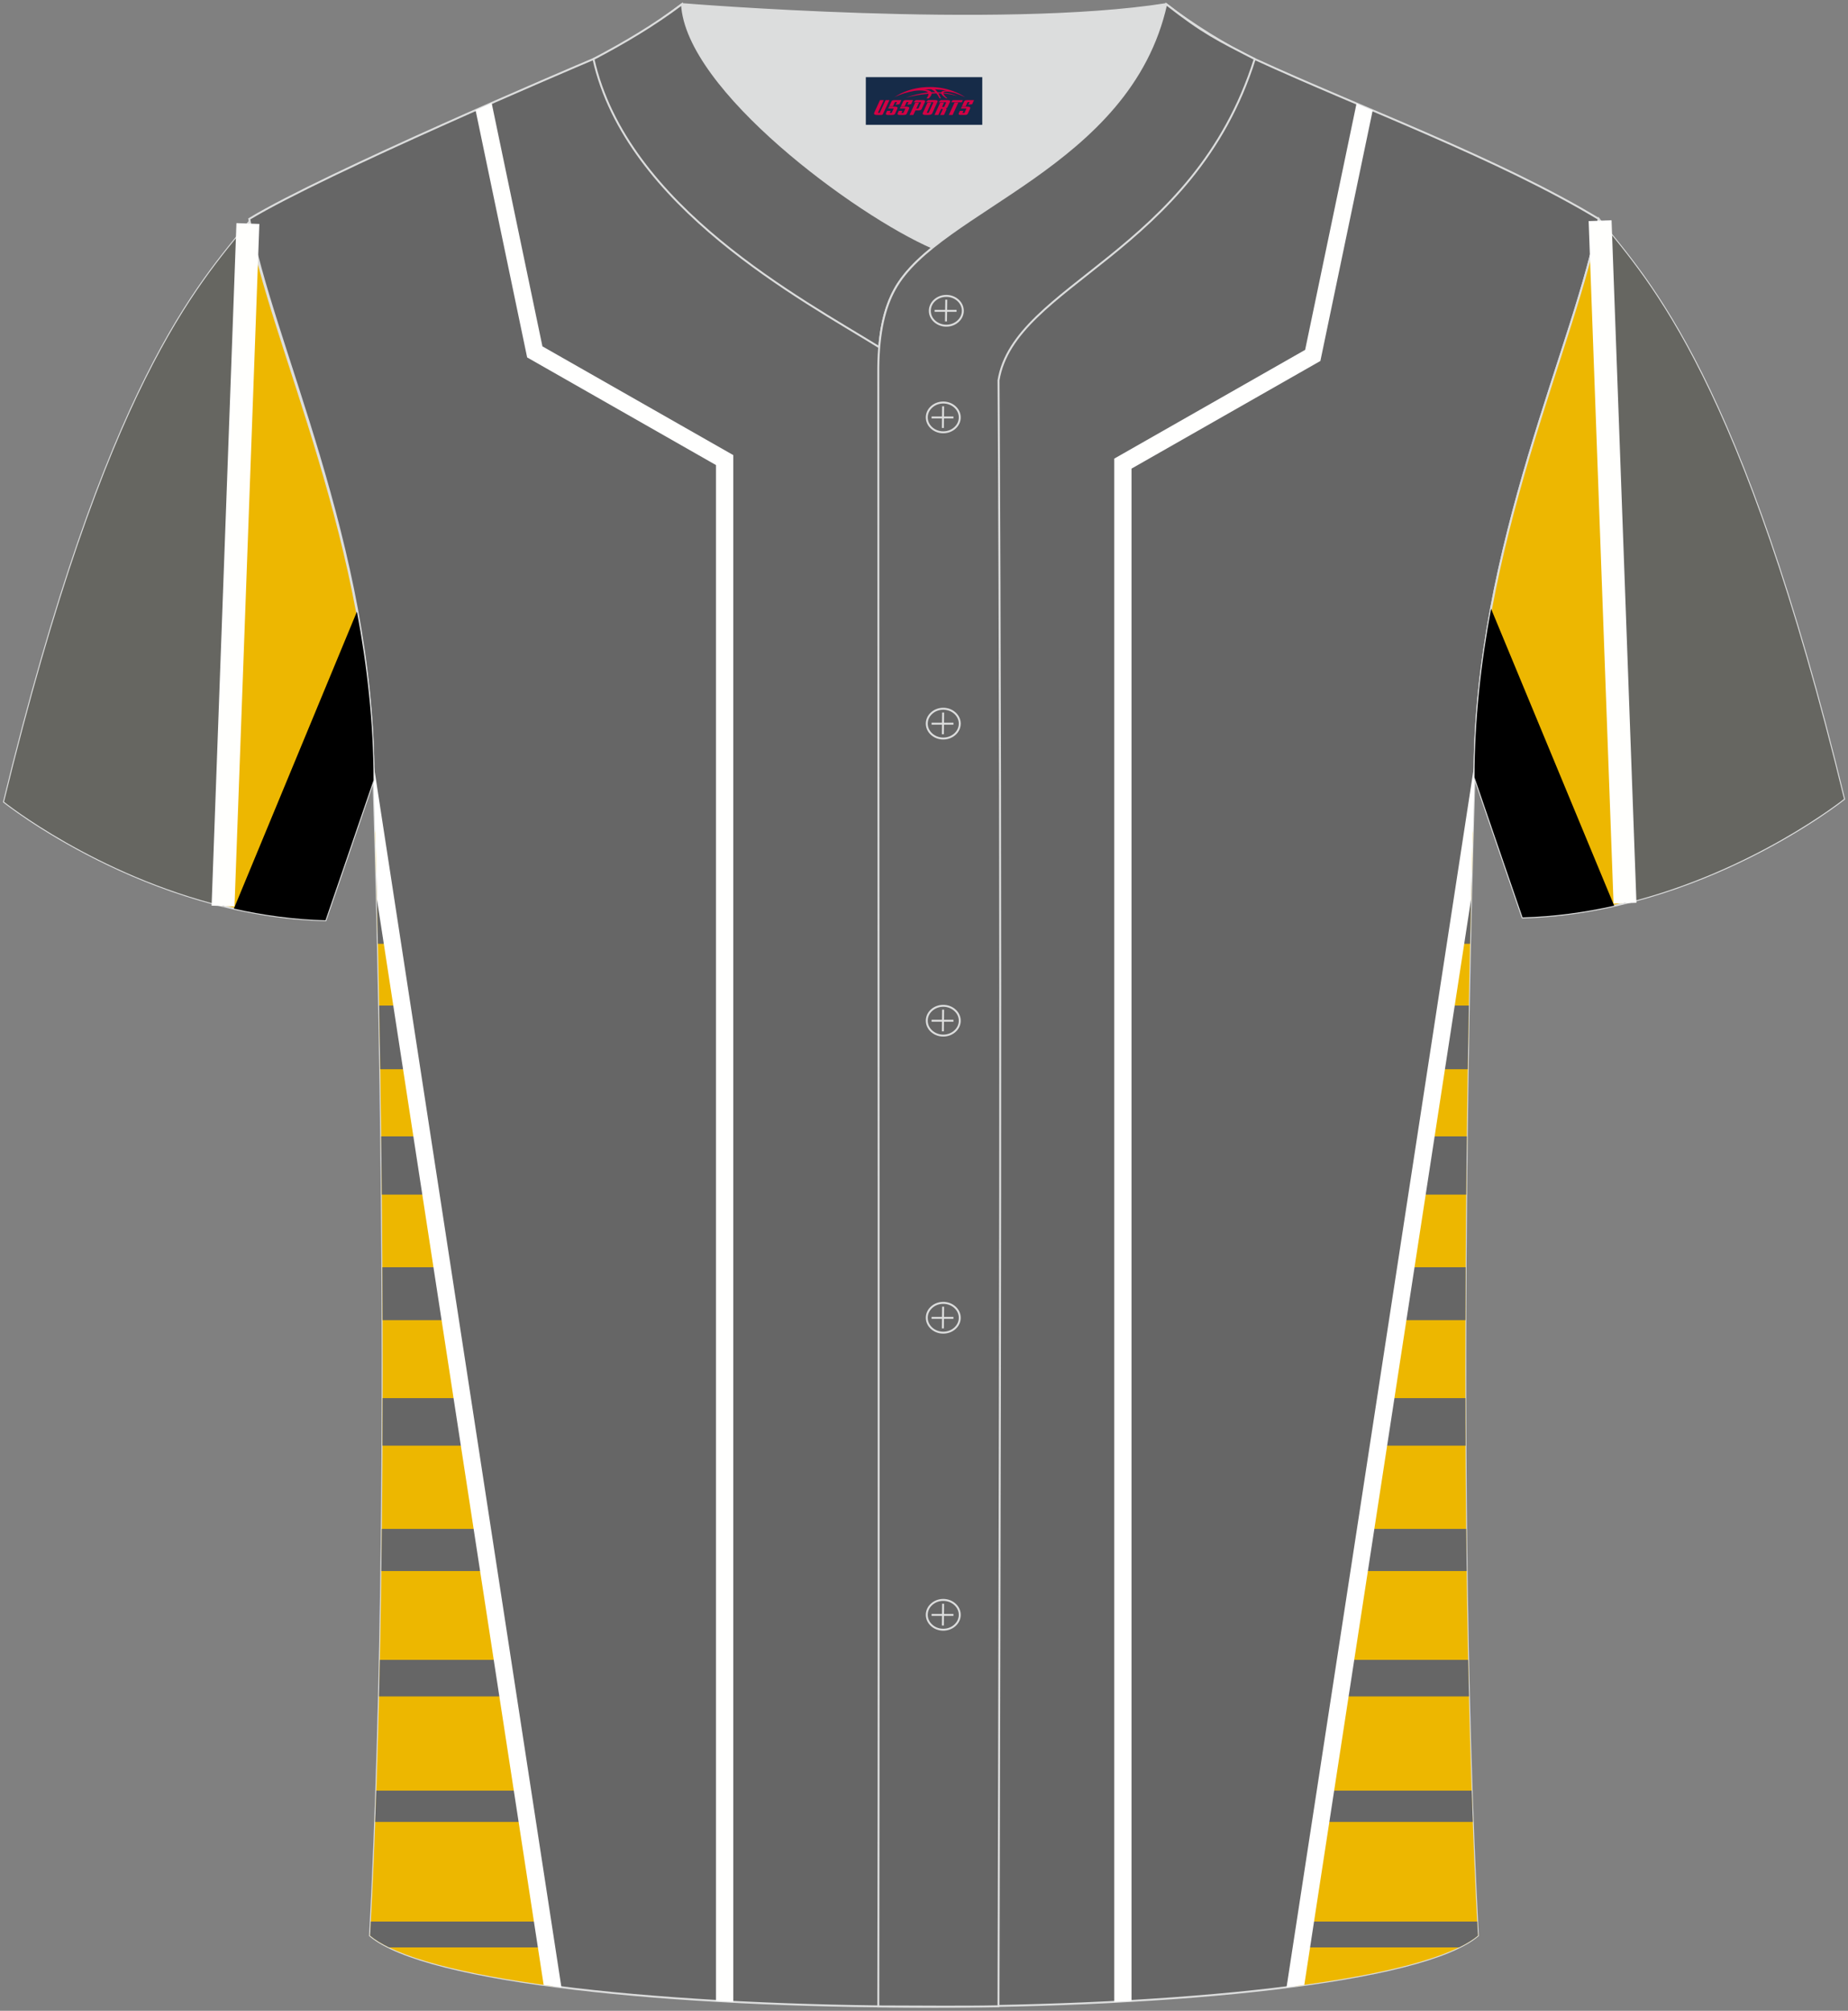 <?xml version="1.0" encoding="utf-8"?>
<!-- Generator: Adobe Illustrator 24.0.0, SVG Export Plug-In . SVG Version: 6.00 Build 0)  -->
<svg xmlns="http://www.w3.org/2000/svg" xmlns:xlink="http://www.w3.org/1999/xlink" version="1.1" id="图层_1" x="0px" y="0px" width="380.86px" height="414.34px" viewBox="0 0 380.86 414.34" enable-background="new 0 0 380.86 414.34" xml:space="preserve">
<rect x="0" y="0" width="380.86" height="414.34" fill="#808080" stroke="none"/>
<g>
	
		<path fill-rule="evenodd" clip-rule="evenodd" fill="#666666" stroke="#DCDDDD" stroke-width="0.4" stroke-miterlimit="22.926" d="   M76.27,398.84c5.38-101.42,0.7-238.66,0.7-238.66c0-47.82-21.33-90.3-25.6-115.07c15.77-9.52,66.73-31.17,70.91-32.94   c6.38-2.69,12.75-7.17,18.28-11.32c0,0,65.42,5.41,99.78,0c4.96,3.87,12.53,8.66,18.22,11.3c22.43,10.3,50.25,20.48,70.92,32.96   c-4.29,24.77-25.61,67.26-25.61,115.07c0,0-4.68,137.23,0.7,238.66C281.43,418.36,99.44,418.36,76.27,398.84z"/>
	<g>
		<path fill-rule="evenodd" clip-rule="evenodd" fill="#EDB700" d="M77.31,171.14l36.57,238.1c-18.4-2.43-32.25-5.89-37.6-10.4    C80.75,314.58,78.27,205.61,77.31,171.14z"/>
		<g>
			<path fill-rule="evenodd" clip-rule="evenodd" fill="#666666" d="M77.55,180.23h1.15l2.19,14.24h-3.01     C77.77,189.2,77.66,184.43,77.55,180.23z"/>
			<path fill-rule="evenodd" clip-rule="evenodd" fill="#666666" d="M78.14,207.2h4.71l2.01,13.12h-6.49     C78.29,215.74,78.22,211.37,78.14,207.2z"/>
			<path fill-rule="evenodd" clip-rule="evenodd" fill="#666666" d="M78.56,234.15h8.43l1.85,12.01H78.69     C78.65,242.06,78.61,238.06,78.56,234.15z"/>
			<path fill-rule="evenodd" clip-rule="evenodd" fill="#666666" d="M78.8,261.12h12.33l1.68,10.91H78.85     C78.84,268.35,78.82,264.71,78.8,261.12z"/>
			<path fill-rule="evenodd" clip-rule="evenodd" fill="#666666" d="M78.86,288.09h16.41l1.5,9.79H78.82     C78.84,294.59,78.85,291.33,78.86,288.09z"/>
			<path fill-rule="evenodd" clip-rule="evenodd" fill="#666666" d="M78.69,315.04h20.72l1.33,8.68H78.59     C78.63,320.82,78.66,317.93,78.69,315.04z"/>
			<path fill-rule="evenodd" clip-rule="evenodd" fill="#666666" d="M78.28,342.02h25.27l1.16,7.54h-26.6     C78.17,347.05,78.23,344.54,78.28,342.02z"/>
			<path fill-rule="evenodd" clip-rule="evenodd" fill="#666666" d="M77.55,368.97h30.14l0.99,6.45H77.32     C77.4,373.28,77.48,371.13,77.55,368.97z"/>
			<path fill-rule="evenodd" clip-rule="evenodd" fill="#666666" d="M76.42,395.94h35.41l0.82,5.33H80.17     c-1.57-0.77-2.89-1.58-3.89-2.42L76.42,395.94z"/>
		</g>
		<path fill-rule="evenodd" clip-rule="evenodd" fill="#FFFFFF" d="M76.94,157.12l38.76,252.36c-1.24-0.16-2.46-0.32-3.66-0.48    L77.67,185.17c-0.38-15.62-0.69-24.99-0.69-24.99C76.98,159.16,76.96,158.14,76.94,157.12z"/>
		<g>
			<path fill-rule="evenodd" clip-rule="evenodd" fill="#FFFFFE" d="M147.56,412.29V95.83l-38.92-22.18L98.01,22.7l3.32-1.46     l10.46,50.13l39.34,22.41v318.71C149.93,412.43,148.74,412.36,147.56,412.29z"/>
			<path fill-rule="evenodd" clip-rule="evenodd" fill="#FFFFFE" d="M229.64,412.49V94.5l39.34-22.41l10.59-50.76l3.33,1.42     l-10.78,51.63L233.2,96.56V412.3C232.02,412.37,230.83,412.43,229.64,412.49z"/>
		</g>
		<path fill-rule="evenodd" clip-rule="evenodd" fill="#EDB700" d="M303.55,171.16l-36.57,238.08c18.4-2.43,32.25-5.89,37.6-10.4    C300.12,314.59,302.59,205.65,303.55,171.16z"/>
		<g>
			<path fill-rule="evenodd" clip-rule="evenodd" fill="#666666" d="M303.31,180.23h-1.15l-2.19,14.24h3     C303.09,189.2,303.21,184.43,303.31,180.23z"/>
			<path fill-rule="evenodd" clip-rule="evenodd" fill="#666666" d="M302.72,207.2h-4.7L296,220.32h6.49     C302.57,215.74,302.64,211.37,302.72,207.2z"/>
			<path fill-rule="evenodd" clip-rule="evenodd" fill="#666666" d="M302.3,234.15h-8.42l-1.85,12.01h10.14     C302.21,242.06,302.25,238.06,302.3,234.15z"/>
			<path fill-rule="evenodd" clip-rule="evenodd" fill="#666666" d="M302.06,261.12h-12.32l-1.67,10.91h13.95     C302.02,268.35,302.04,264.71,302.06,261.12z"/>
			<path fill-rule="evenodd" clip-rule="evenodd" fill="#666666" d="M302.01,288.09h-16.41l-1.5,9.79h17.95     C302.02,294.59,302.01,291.33,302.01,288.09z"/>
			<path fill-rule="evenodd" clip-rule="evenodd" fill="#666666" d="M302.17,315.04h-20.71l-1.33,8.68h22.15     C302.23,320.82,302.2,317.93,302.17,315.04z"/>
			<path fill-rule="evenodd" clip-rule="evenodd" fill="#666666" d="M302.58,342.02h-25.27l-1.16,7.54h26.6     C302.69,347.05,302.64,344.54,302.58,342.02z"/>
			<path fill-rule="evenodd" clip-rule="evenodd" fill="#666666" d="M303.31,368.97h-30.14l-0.99,6.45h31.36     C303.46,373.28,303.38,371.13,303.31,368.97z"/>
			<path fill-rule="evenodd" clip-rule="evenodd" fill="#666666" d="M304.44,395.94h-35.41l-0.82,5.33h32.49     c1.57-0.77,2.89-1.58,3.89-2.42L304.44,395.94z"/>
		</g>
		<path fill-rule="evenodd" clip-rule="evenodd" fill="#FFFFFF" d="M303.19,185.19L268.81,409c-1.2,0.17-2.42,0.33-3.66,0.48    l38.76-252.35c-0.02,1.01-0.03,2.03-0.03,3.05C303.89,160.19,303.57,169.55,303.19,185.19z"/>
	</g>
	
		<path fill-rule="evenodd" clip-rule="evenodd" fill="#EDB701" stroke="#DCDDDD" stroke-width="0.4" stroke-miterlimit="22.926" d="   M329.49,45.12c10.24,12.81,29.37,32.44,50.55,119.52c0,0-29.2,23.38-66.25,24.41c0,0-7.17-20.83-9.9-28.86   C303.89,112.38,325.2,69.89,329.49,45.12z"/>
	<g>
		<path fill-rule="evenodd" clip-rule="evenodd" d="M307.3,125.44l25.37,61.19c-5.97,1.34-12.3,2.23-18.88,2.41    c0,0-7.17-20.83-9.9-28.86C303.89,148.21,305.23,136.56,307.3,125.44z"/>
		<path fill-rule="evenodd" clip-rule="evenodd" fill="#666661" d="M334.66,186.17l-4.9-140.72    c10.31,12.82,29.28,32.86,50.28,119.18C380.04,164.63,361.23,179.69,334.66,186.17z"/>
		
			<line fill-rule="evenodd" clip-rule="evenodd" fill="none" stroke="#FFFFFD" stroke-width="4.725" stroke-miterlimit="22.926" x1="329.77" y1="45.47" x2="334.9" y2="186.11"/>
	</g>
	
		<path fill-rule="evenodd" clip-rule="evenodd" fill="#EDB701" stroke="#DCDDDD" stroke-width="0.4" stroke-miterlimit="22.926" d="   M51.37,45.71C41.13,58.52,22,78.15,0.83,165.22c0,0,29.2,23.38,66.25,24.41c0,0,7.17-20.83,9.9-28.86   C76.98,112.97,55.66,70.48,51.37,45.71z"/>
	<g>
		<path fill-rule="evenodd" clip-rule="evenodd" d="M73.56,126.03L48.2,187.23c5.97,1.34,12.3,2.23,18.88,2.41    c0,0,7.17-20.83,9.9-28.86C76.98,148.8,75.64,137.15,73.56,126.03z"/>
		<path fill-rule="evenodd" clip-rule="evenodd" fill="#666661" d="M46.2,186.76l4.9-140.72C40.8,58.86,21.82,78.9,0.83,165.22    C0.83,165.22,19.63,180.28,46.2,186.76z"/>
		
			<line fill-rule="evenodd" clip-rule="evenodd" fill="none" stroke="#FFFFFD" stroke-width="4.725" stroke-miterlimit="22.926" x1="51.09" y1="46.06" x2="45.97" y2="186.7"/>
	</g>
	
		<path fill-rule="evenodd" clip-rule="evenodd" fill="#666666" stroke="#DCDDDD" stroke-width="0.4" stroke-miterlimit="22.926" d="   M140.56,0.86c-5.88,4.41-11.76,7.88-18.25,11.31c6.82,30.45,43.15,49.63,58.89,59.37c0.43-5.16,1.57-8.98,3.2-11.92   c1.67-3.06,4.4-5.85,7.78-8.59C176.43,44.19,141.45,18.46,140.56,0.86z"/>
	
	<path fill-rule="evenodd" clip-rule="evenodd" fill="#DCDDDD" d="M192.19,51.03c14.78-11.95,42.05-22.78,48.15-50.17   c-34.36,5.41-99.78,0-99.78,0C141.45,18.46,176.43,44.19,192.19,51.03z"/>
	
		<path fill-rule="evenodd" clip-rule="evenodd" fill="#666666" stroke="#DCDDDD" stroke-width="0.4" stroke-miterlimit="22.926" d="   M258.59,12.17c-7.73-3.99-10.62-5.35-18.25-11.31c-7.49,33.66-46.97,42.31-55.94,58.76c-2.05,3.69-3.31,8.75-3.39,16.1   c0,112.61,0.19,225.1,0,337.71c8.35,0,16.42,0.13,24.77-0.03c0.26-111.61,0.66-223.45,0.01-335.04   C209.07,58.57,245.94,52.23,258.59,12.17z"/>
	<g>
		<g>
			<path fill-rule="evenodd" clip-rule="evenodd" fill="none" stroke="#DCDDDD" stroke-width="0.4" stroke-miterlimit="22.926" d="     M195.03,67.11c1.87,0,3.4-1.38,3.4-3.07c0-1.7-1.54-3.07-3.4-3.07c-1.87,0-3.4,1.38-3.4,3.07     C191.62,65.74,193.16,67.11,195.03,67.11z"/>
			
				<line fill-rule="evenodd" clip-rule="evenodd" fill="none" stroke="#DCDDDD" stroke-width="0.4" stroke-miterlimit="22.926" x1="195.02" y1="61.75" x2="194.96" y2="66.23"/>
			
				<line fill-rule="evenodd" clip-rule="evenodd" fill="none" stroke="#DCDDDD" stroke-width="0.4" stroke-miterlimit="22.926" x1="192.62" y1="64.05" x2="197.14" y2="64.05"/>
		</g>
		<g>
			<path fill-rule="evenodd" clip-rule="evenodd" fill="none" stroke="#DCDDDD" stroke-width="0.4" stroke-miterlimit="22.926" d="     M194.4,89.08c1.87,0,3.4-1.38,3.4-3.07c0-1.69-1.54-3.07-3.4-3.07c-1.87,0-3.4,1.38-3.4,3.07C191,87.7,192.53,89.08,194.4,89.08z     "/>
			
				<line fill-rule="evenodd" clip-rule="evenodd" fill="none" stroke="#DCDDDD" stroke-width="0.4" stroke-miterlimit="22.926" x1="194.37" y1="83.72" x2="194.32" y2="88.19"/>
			
				<line fill-rule="evenodd" clip-rule="evenodd" fill="none" stroke="#DCDDDD" stroke-width="0.4" stroke-miterlimit="22.926" x1="191.99" y1="86.02" x2="196.5" y2="86.02"/>
		</g>
		<g>
			<path fill-rule="evenodd" clip-rule="evenodd" fill="none" stroke="#DCDDDD" stroke-width="0.4" stroke-miterlimit="22.926" d="     M194.4,152.18c1.87,0,3.4-1.38,3.4-3.07c0-1.69-1.54-3.07-3.4-3.07c-1.87,0-3.4,1.38-3.4,3.07     C191,150.8,192.53,152.18,194.4,152.18z"/>
			
				<line fill-rule="evenodd" clip-rule="evenodd" fill="none" stroke="#DCDDDD" stroke-width="0.4" stroke-miterlimit="22.926" x1="194.37" y1="146.82" x2="194.32" y2="151.3"/>
			
				<line fill-rule="evenodd" clip-rule="evenodd" fill="none" stroke="#DCDDDD" stroke-width="0.4" stroke-miterlimit="22.926" x1="191.99" y1="149.12" x2="196.5" y2="149.12"/>
		</g>
		<g>
			<path fill-rule="evenodd" clip-rule="evenodd" fill="none" stroke="#DCDDDD" stroke-width="0.4" stroke-miterlimit="22.926" d="     M194.4,213.39c1.87,0,3.4-1.38,3.4-3.07c0-1.69-1.54-3.07-3.4-3.07c-1.87,0-3.4,1.37-3.4,3.07     C191,212.01,192.53,213.39,194.4,213.39z"/>
			
				<line fill-rule="evenodd" clip-rule="evenodd" fill="none" stroke="#DCDDDD" stroke-width="0.4" stroke-miterlimit="22.926" x1="194.37" y1="208.04" x2="194.32" y2="212.51"/>
			
				<line fill-rule="evenodd" clip-rule="evenodd" fill="none" stroke="#DCDDDD" stroke-width="0.4" stroke-miterlimit="22.926" x1="191.99" y1="210.33" x2="196.5" y2="210.33"/>
		</g>
		<g>
			<path fill-rule="evenodd" clip-rule="evenodd" fill="none" stroke="#DCDDDD" stroke-width="0.4" stroke-miterlimit="22.926" d="     M194.4,274.6c1.87,0,3.4-1.37,3.4-3.07c0-1.69-1.54-3.07-3.4-3.07c-1.87,0-3.4,1.38-3.4,3.07     C191,273.22,192.53,274.6,194.4,274.6z"/>
			
				<line fill-rule="evenodd" clip-rule="evenodd" fill="none" stroke="#DCDDDD" stroke-width="0.4" stroke-miterlimit="22.926" x1="194.37" y1="269.25" x2="194.32" y2="273.72"/>
			
				<line fill-rule="evenodd" clip-rule="evenodd" fill="none" stroke="#DCDDDD" stroke-width="0.4" stroke-miterlimit="22.926" x1="191.99" y1="271.55" x2="196.5" y2="271.55"/>
		</g>
		<g>
			<path fill-rule="evenodd" clip-rule="evenodd" fill="none" stroke="#DCDDDD" stroke-width="0.4" stroke-miterlimit="22.926" d="     M194.4,335.81c1.87,0,3.4-1.38,3.4-3.07c0-1.69-1.54-3.07-3.4-3.07c-1.87,0-3.4,1.38-3.4,3.07     C191,334.43,192.53,335.81,194.4,335.81z"/>
			
				<line fill-rule="evenodd" clip-rule="evenodd" fill="none" stroke="#DCDDDD" stroke-width="0.4" stroke-miterlimit="22.926" x1="194.37" y1="330.46" x2="194.32" y2="334.94"/>
			
				<line fill-rule="evenodd" clip-rule="evenodd" fill="none" stroke="#DCDDDD" stroke-width="0.4" stroke-miterlimit="22.926" x1="191.99" y1="332.76" x2="196.5" y2="332.76"/>
		</g>
	</g>
	
</g>
<g id="tag_logo">
	<rect y="15.9" fill="#162B48" width="24" height="9.818" x="178.44"/>
	<g>
		<path fill="#D30044" d="M194.4,19.09l0.005-0.011c0.131-0.311,1.085-0.262,2.351,0.071c0.715,0.24,1.44,0.54,2.193,0.9    c-0.218-0.147-0.447-0.289-0.682-0.42l0.011,0.005l-0.011-0.005c-1.478-0.845-3.218-1.418-5.1-1.62    c-1.282-0.115-1.658-0.082-2.411-0.055c-2.449,0.142-4.68,0.905-6.458,2.095c1.26-0.638,2.722-1.075,4.195-1.336    c1.467-0.18,2.476-0.033,2.771,0.344c-1.691,0.175-3.469,0.633-4.555,1.075c1.156-0.338,2.967-0.665,4.647-0.813    c0.016,0.251-0.115,0.567-0.415,0.96h0.475c0.376-0.382,0.584-0.725,0.595-1.004c0.333-0.022,0.66-0.033,0.971-0.033    C193.23,19.53,193.44,19.88,193.64,20.27h0.262c-0.125-0.344-0.295-0.687-0.518-1.036c0.207,0,0.393,0.005,0.567,0.011    c0.104,0.267,0.496,0.66,1.058,1.025h0.245c-0.442-0.365-0.753-0.753-0.835-1.004c1.047,0.065,1.696,0.224,2.885,0.513    C196.22,19.35,195.48,19.18,194.4,19.09z M191.96,19c-0.164-0.295-0.655-0.485-1.402-0.551    c0.464-0.033,0.922-0.055,1.364-0.055c0.311,0.147,0.589,0.344,0.84,0.589C192.5,18.98,192.23,18.99,191.96,19z M193.94,19.05c-0.224-0.016-0.458-0.027-0.715-0.044c-0.147-0.202-0.311-0.398-0.502-0.6c0.082,0,0.164,0.005,0.24,0.011    c0.72,0.033,1.429,0.125,2.138,0.273C194.43,18.65,194.05,18.81,193.94,19.05z"/>
		<path fill="#D30044" d="M181.36,20.63L180.19,23.18C180.01,23.55,180.28,23.69,180.76,23.69l0.873,0.005    c0.115,0,0.251-0.049,0.327-0.175l1.342-2.891H182.52L181.3,23.26H181.13c-0.147,0-0.185-0.033-0.147-0.125l1.156-2.504H181.36L181.36,20.63z M183.22,21.98h1.271c0.36,0,0.584,0.125,0.442,0.425L184.46,23.44C184.36,23.66,184.09,23.69,183.86,23.69H182.94c-0.267,0-0.442-0.136-0.349-0.333l0.235-0.513h0.742L183.39,23.22C183.37,23.27,183.41,23.28,183.47,23.28h0.18    c0.082,0,0.125-0.016,0.147-0.071l0.376-0.813c0.011-0.022,0.011-0.044-0.055-0.044H183.05L183.22,21.98L183.22,21.98z M184.04,21.91h-0.78l0.475-1.025c0.098-0.218,0.338-0.256,0.578-0.256H185.76L185.37,21.47L184.59,21.59l0.262-0.562H184.56c-0.082,0-0.12,0.016-0.147,0.071L184.04,21.91L184.04,21.91z M185.63,21.98L185.46,22.35h1.069c0.06,0,0.06,0.016,0.049,0.044    L186.2,23.21C186.18,23.26,186.14,23.28,186.06,23.28H185.88c-0.055,0-0.104-0.011-0.082-0.06l0.175-0.376H185.23L185,23.36C184.9,23.55,185.08,23.69,185.35,23.69h0.916c0.24,0,0.502-0.033,0.605-0.251l0.475-1.031c0.142-0.3-0.082-0.425-0.442-0.425H185.63L185.63,21.98z M186.44,21.91l0.371-0.818c0.022-0.055,0.06-0.071,0.147-0.071h0.295L186.99,21.58l0.791-0.115l0.387-0.845H186.72c-0.24,0-0.48,0.038-0.578,0.256L185.67,21.91L186.44,21.91L186.44,21.91z M188.84,22.37h0.278c0.087,0,0.153-0.022,0.202-0.115    l0.496-1.075c0.033-0.076-0.011-0.12-0.125-0.12H188.29l0.431-0.431h1.522c0.355,0,0.485,0.153,0.393,0.355l-0.676,1.445    c-0.06,0.125-0.175,0.333-0.644,0.327l-0.649-0.005L188.23,23.69H187.45l1.178-2.558h0.785L188.84,22.37L188.84,22.37z     M191.43,23.18c-0.022,0.049-0.06,0.076-0.142,0.076h-0.191c-0.082,0-0.109-0.027-0.082-0.076l0.944-2.051h-0.785l-0.987,2.138    c-0.125,0.273,0.115,0.415,0.453,0.415h0.72c0.327,0,0.649-0.071,0.769-0.322l1.085-2.384c0.093-0.202-0.06-0.355-0.415-0.355    h-1.533l-0.431,0.431h1.38c0.115,0,0.164,0.033,0.131,0.104L191.43,23.18L191.43,23.18z M194.15,22.05h0.278    c0.087,0,0.158-0.022,0.202-0.115l0.344-0.753c0.033-0.076-0.011-0.12-0.125-0.12h-1.402l0.425-0.431h1.527    c0.355,0,0.485,0.153,0.393,0.355l-0.529,1.124c-0.044,0.093-0.147,0.18-0.393,0.18c0.224,0.011,0.256,0.158,0.175,0.327    l-0.496,1.075h-0.785l0.54-1.167c0.022-0.055-0.005-0.087-0.104-0.087h-0.235L193.38,23.69h-0.785l1.178-2.558h0.785L194.15,22.05L194.15,22.05z M196.72,21.14L195.54,23.69h0.785l1.184-2.558H196.72L196.72,21.14z M198.23,21.07l0.202-0.431h-2.1l-0.295,0.431    H198.23L198.23,21.07z M198.21,21.98h1.271c0.36,0,0.584,0.125,0.442,0.425l-0.475,1.031c-0.104,0.218-0.371,0.251-0.605,0.251    h-0.916c-0.267,0-0.442-0.136-0.349-0.333l0.235-0.513h0.742L198.38,23.22c-0.022,0.049,0.022,0.06,0.082,0.06h0.18    c0.082,0,0.125-0.016,0.147-0.071l0.376-0.813c0.011-0.022,0.011-0.044-0.049-0.044h-1.069L198.21,21.98L198.21,21.98z     M199.02,21.91H198.24l0.475-1.025c0.098-0.218,0.338-0.256,0.578-0.256h1.451l-0.387,0.845l-0.791,0.115l0.262-0.562h-0.295    c-0.082,0-0.12,0.016-0.147,0.071L199.02,21.91z"/>
	</g>
</g>
</svg>